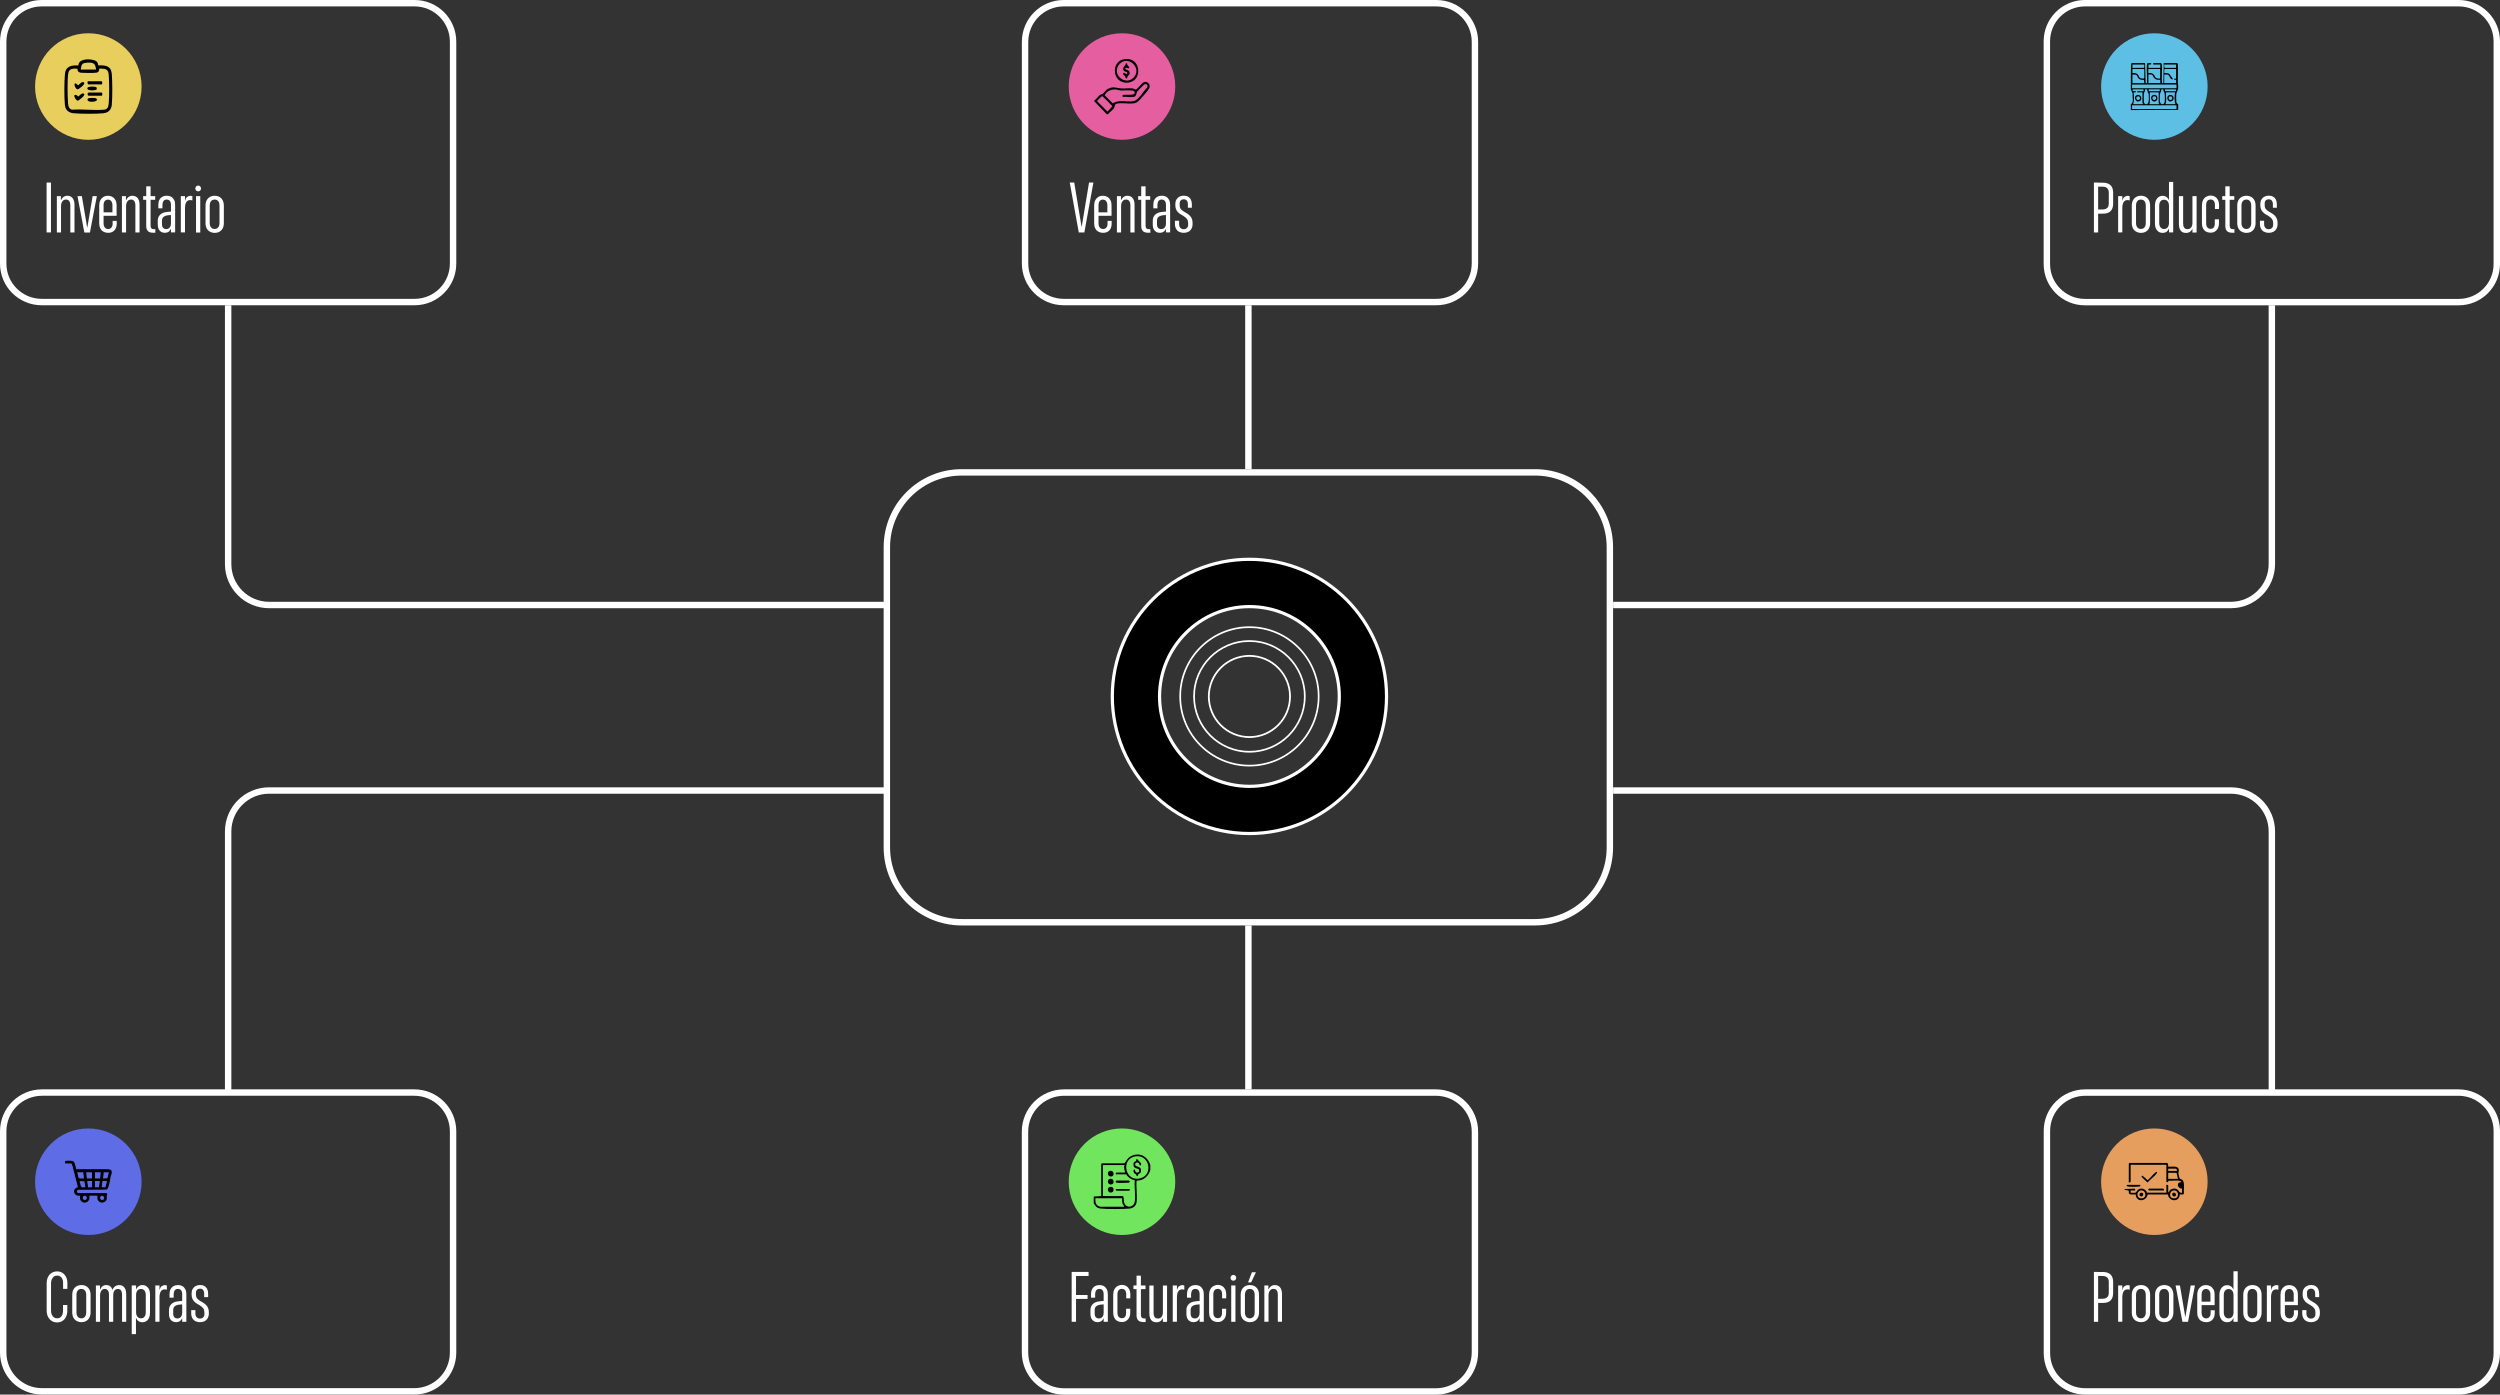 <?xml version="1.0" encoding="UTF-8"?>
<svg id="Capa_2" data-name="Capa 2" xmlns="http://www.w3.org/2000/svg" viewBox="0 0 390 217.56">
  <rect x="0" y="0" width="390" height="217.56" fill="#333333" stroke="none"/>
  <defs>
    <style>
      .cls-1 {
        fill: none;
        stroke: #fff;
        stroke-miterlimit: 10;
      }

      .cls-2 {
        fill: #5e6ce5;
      }

      .cls-3 {
        fill: #e8ce5d;
      }

      .cls-4 {
        fill: #72e55e;
      }

      .cls-5 {
        fill: #fff;
      }

      .cls-6 {
        fill: #5ebfe5;
      }

      .cls-7 {
        fill: #e55e9f;
      }

      .cls-8 {
        fill: #e59e5e;
      }
    </style>
  </defs>
  <g id="Capa_2-2" data-name="Capa 2">
    <g>
      <path class="cls-5" d="M239.47,74.19c6.16,0,11.17,5.01,11.17,11.17v46.84c0,6.16-5.01,11.17-11.17,11.17h-89.45c-6.16,0-11.17-5.01-11.17-11.17v-46.84c0-6.16,5.01-11.17,11.17-11.17h89.45M239.47,73.19h-89.45c-6.72,0-12.17,5.45-12.17,12.17v46.84c0,6.72,5.45,12.17,12.17,12.17h89.45c6.72,0,12.17-5.45,12.17-12.17v-46.84c0-6.72-5.45-12.17-12.17-12.17h0Z"/>
      <path class="cls-5" d="M224.06,1c3.05,0,5.53,2.48,5.53,5.53v34.56c0,3.05-2.48,5.53-5.53,5.53h-58.12c-3.05,0-5.53-2.48-5.53-5.53V6.53c0-3.05,2.48-5.53,5.53-5.53h58.12M224.06,0h-58.12c-3.61,0-6.53,2.93-6.53,6.53v34.56c0,3.61,2.93,6.53,6.53,6.53h58.12c3.61,0,6.53-2.93,6.53-6.53V6.53c0-3.61-2.93-6.53-6.53-6.53h0Z"/>
      <path class="cls-5" d="M64.68,1c3.03,0,5.5,2.47,5.5,5.5v34.62c0,3.03-2.47,5.5-5.5,5.5H6.5c-3.03,0-5.5-2.47-5.5-5.5V6.5C1,3.47,3.47,1,6.5,1h58.18M64.68,0H6.5C2.91,0,0,2.91,0,6.5v34.62c0,3.59,2.91,6.5,6.5,6.5h58.18c3.59,0,6.5-2.91,6.5-6.5V6.5c0-3.59-2.91-6.5-6.5-6.5h0Z"/>
      <path class="cls-5" d="M223.99,170.94c3.09,0,5.6,2.51,5.6,5.6v34.43c0,3.09-2.51,5.6-5.6,5.6h-57.99c-3.09,0-5.6-2.51-5.6-5.6v-34.43c0-3.09,2.51-5.6,5.6-5.6h57.99M223.99,169.94h-57.99c-3.64,0-6.6,2.95-6.6,6.6v34.43c0,3.64,2.95,6.6,6.6,6.6h57.99c3.64,0,6.6-2.95,6.6-6.6v-34.43c0-3.64-2.95-6.6-6.6-6.6h0Z"/>
      <path class="cls-5" d="M64.63,170.94c3.06,0,5.55,2.49,5.55,5.55v34.51c0,3.06-2.49,5.55-5.55,5.55H6.55c-3.06,0-5.55-2.49-5.55-5.55v-34.51c0-3.06,2.49-5.55,5.55-5.55h58.08M64.63,169.94H6.55c-3.62,0-6.55,2.93-6.55,6.55v34.51c0,3.62,2.93,6.55,6.55,6.55h58.08c3.62,0,6.55-2.93,6.55-6.55v-34.51c0-3.62-2.93-6.55-6.55-6.55h0Z"/>
      <path class="cls-5" d="M383.56,1c3,0,5.44,2.44,5.44,5.44v34.75c0,3-2.44,5.44-5.44,5.44h-58.31c-3,0-5.44-2.44-5.44-5.44V6.44c0-3,2.44-5.44,5.44-5.44h58.31M383.56,0h-58.31c-3.55,0-6.44,2.88-6.44,6.44v34.75c0,3.55,2.88,6.44,6.44,6.44h58.31c3.55,0,6.44-2.88,6.44-6.44V6.44c0-3.55-2.88-6.44-6.44-6.44h0Z"/>
      <path class="cls-5" d="M383.52,170.94c3.02,0,5.48,2.46,5.48,5.48v34.66c0,3.02-2.46,5.48-5.48,5.48h-58.22c-3.02,0-5.48-2.46-5.48-5.48v-34.66c0-3.02,2.46-5.48,5.48-5.48h58.22M383.52,169.94h-58.22c-3.58,0-6.48,2.9-6.48,6.48v34.66c0,3.58,2.9,6.48,6.48,6.48h58.22c3.58,0,6.48-2.9,6.48-6.48v-34.66c0-3.58-2.9-6.48-6.48-6.48h0Z"/>
      <line class="cls-1" x1="194.75" y1="73.19" x2="194.75" y2="47.62"/>
      <line class="cls-1" x1="194.75" y1="169.94" x2="194.75" y2="144.37"/>
      <path class="cls-1" d="M251.65,94.38h96.37c3.53,0,6.39-2.86,6.39-6.39v-40.37"/>
      <path class="cls-1" d="M138.35,94.38H41.98c-3.53,0-6.39-2.86-6.39-6.39v-40.37"/>
      <path class="cls-1" d="M251.65,123.32h96.37c3.53,0,6.39,2.86,6.39,6.39v40.37"/>
      <path class="cls-1" d="M138.35,123.32H41.98c-3.53,0-6.39,2.86-6.39,6.39v40.37"/>
      <g>
        <path class="cls-5" d="M7.27,28.48h.68v7.78h-.68v-7.78Z"/>
        <path class="cls-5" d="M8.85,30.6h.65v.62h.03c.07-.19.19-.35.36-.48.17-.13.37-.2.61-.2.36,0,.63.12.83.37.19.25.29.59.29,1.02v4.33h-.65v-4.23c0-.28-.06-.5-.17-.66-.11-.16-.29-.24-.52-.24-.16,0-.3.04-.41.13-.11.09-.2.21-.26.36s-.09.33-.09.53v4.11h-.65v-5.67Z"/>
        <path class="cls-5" d="M12.1,30.6h.67l.83,4.91h.02l.83-4.91h.66l-1.08,5.67h-.87l-1.07-5.67Z"/>
        <path class="cls-5" d="M16.13,36.14c-.21-.12-.37-.29-.48-.51-.12-.22-.17-.48-.17-.78v-2.82c0-.3.06-.56.17-.78.11-.22.27-.39.47-.52.2-.13.44-.19.71-.19s.5.06.71.18c.21.12.36.29.48.51s.17.48.17.77v1.66h-2.38v-.54h2.04l-.31.49v-1.6c0-.18-.03-.34-.09-.47-.06-.13-.14-.23-.24-.3-.1-.07-.22-.1-.36-.1s-.27.03-.37.1c-.11.07-.19.17-.24.3s-.08.29-.08.47v2.85c0,.18.03.34.09.47.06.13.14.23.25.3.11.07.24.1.38.1.14,0,.26-.03.36-.1s.18-.16.24-.28c.06-.12.09-.26.09-.43v-.46s.64,0,.64,0v.43c0,.22-.04.41-.09.59-.06.18-.15.33-.26.45-.11.12-.26.22-.42.29-.17.07-.35.1-.56.1-.28,0-.52-.06-.72-.18Z"/>
        <path class="cls-5" d="M19,30.6h.65v.62h.03c.07-.19.19-.35.36-.48.17-.13.37-.2.61-.2.36,0,.63.12.83.37.19.25.29.59.29,1.02v4.33h-.65v-4.23c0-.28-.06-.5-.17-.66-.11-.16-.29-.24-.52-.24-.16,0-.3.04-.41.13-.11.09-.2.21-.26.36s-.09.33-.09.53v4.11h-.65v-5.67Z"/>
        <path class="cls-5" d="M23.08,36.05c-.18-.17-.27-.44-.27-.81v-4.07h-.48v-.57h.48v-1.53h.68v1.53h.72v.57h-.72v4.01c0,.19.04.34.12.43.08.09.21.14.39.14.04,0,.08,0,.12,0,.04,0,.08,0,.11-.02v.57s-.09,0-.15.01c-.05,0-.11,0-.18,0-.37,0-.65-.09-.83-.26Z"/>
        <path class="cls-5" d="M25.14,36.17c-.17-.1-.3-.25-.39-.43-.09-.19-.14-.41-.14-.68v-.6c0-.28.06-.52.18-.72.12-.2.29-.36.51-.47.22-.12.51-.19.86-.22l.85-.07v.54l-.78.06c-.33.04-.57.13-.73.27-.16.14-.23.33-.23.57v.58c0,.24.06.42.18.55s.28.19.48.19c.15,0,.28-.04.39-.11.11-.07.2-.17.26-.31.06-.13.09-.29.09-.47v-2.9c0-.26-.06-.45-.17-.6-.11-.14-.28-.22-.49-.22s-.38.07-.49.21-.17.34-.18.6v.56h-.64v-.56c0-.3.05-.55.16-.76.11-.21.26-.37.46-.48.2-.11.43-.17.7-.17s.5.06.69.17c.19.11.34.28.45.49s.16.46.16.75v4.32h-.65v-.54h-.02c-.06.13-.13.24-.22.33-.09.09-.2.16-.32.2-.12.04-.25.07-.39.07-.23,0-.42-.05-.59-.15Z"/>
        <path class="cls-5" d="M28.21,30.6h.65v.69h.03c.05-.26.15-.45.3-.56s.32-.18.53-.18c.06,0,.12,0,.17.02.05.01.09.02.12.03v.67s-.08-.03-.15-.04c-.06-.01-.13-.02-.19-.02-.18,0-.33.05-.45.14s-.21.24-.27.43c-.06.19-.09.41-.09.67v3.81h-.65v-5.67Z"/>
        <path class="cls-5" d="M30.6,29.72c-.09-.09-.13-.19-.13-.31,0-.13.04-.24.13-.33.09-.09.19-.13.32-.13s.22.04.31.13.13.2.13.33c0,.12-.04.22-.13.31s-.19.13-.31.13-.23-.04-.32-.13ZM30.58,30.6h.66v5.67h-.66v-5.67Z"/>
        <path class="cls-5" d="M32.74,36.14c-.21-.12-.38-.29-.5-.52-.12-.23-.18-.5-.18-.82v-2.72c0-.33.06-.6.18-.83.12-.23.29-.4.51-.53.22-.12.47-.18.75-.18s.52.06.74.18c.21.12.38.3.5.53.12.23.18.51.18.83v2.72c0,.32-.06.59-.18.82-.12.23-.29.4-.51.53-.22.12-.46.18-.72.18-.29,0-.54-.07-.75-.19ZM33.89,35.61c.11-.08.2-.18.26-.32.06-.14.09-.29.09-.47v-2.77c0-.19-.03-.35-.09-.49-.06-.14-.15-.24-.26-.32-.11-.08-.25-.11-.41-.11s-.3.04-.41.11c-.11.08-.2.18-.26.32-.06.14-.09.3-.09.49v2.77c0,.18.03.34.09.47.06.14.15.24.26.32s.25.11.41.11.29-.04.4-.11Z"/>
      </g>
      <g>
        <path class="cls-5" d="M166.88,28.48h.7l1.14,6.87h.03l1.14-6.87h.68l-1.41,7.78h-.87l-1.41-7.78Z"/>
        <path class="cls-5" d="M171.34,36.14c-.21-.12-.37-.29-.48-.51-.12-.22-.17-.48-.17-.78v-2.82c0-.3.06-.56.17-.78.11-.22.27-.39.47-.52.2-.13.44-.19.71-.19s.5.06.71.18c.21.12.36.29.48.51s.17.48.17.77v1.66h-2.38v-.54h2.04l-.31.49v-1.6c0-.18-.03-.34-.09-.47-.06-.13-.14-.23-.24-.3-.1-.07-.22-.1-.36-.1s-.27.03-.37.1c-.11.07-.19.17-.24.3s-.08.29-.08.47v2.85c0,.18.03.34.09.47.06.13.14.23.25.3.11.07.24.1.38.1.14,0,.26-.03.36-.1s.18-.16.24-.28c.06-.12.09-.26.09-.43v-.46s.64,0,.64,0v.43c0,.22-.04.41-.09.59-.06.18-.15.33-.26.45-.11.12-.26.22-.42.29-.17.07-.35.1-.56.1-.28,0-.52-.06-.72-.18Z"/>
        <path class="cls-5" d="M174.22,30.6h.65v.62h.03c.07-.19.19-.35.36-.48.17-.13.37-.2.61-.2.36,0,.63.12.83.37.19.25.29.59.29,1.02v4.33h-.65v-4.23c0-.28-.06-.5-.17-.66-.11-.16-.29-.24-.52-.24-.16,0-.3.04-.41.13-.11.09-.2.21-.26.36s-.09.33-.09.53v4.11h-.65v-5.67Z"/>
        <path class="cls-5" d="M178.3,36.05c-.18-.17-.27-.44-.27-.81v-4.07h-.48v-.57h.48v-1.53h.68v1.53h.72v.57h-.72v4.01c0,.19.04.34.12.43.08.09.21.14.39.14.04,0,.08,0,.12,0,.04,0,.08,0,.11-.02v.57s-.09,0-.15.01c-.05,0-.11,0-.18,0-.37,0-.65-.09-.83-.26Z"/>
        <path class="cls-5" d="M180.36,36.17c-.17-.1-.3-.25-.39-.43-.09-.19-.14-.41-.14-.68v-.6c0-.28.06-.52.18-.72.12-.2.29-.36.51-.47.22-.12.51-.19.86-.22l.85-.07v.54l-.78.06c-.33.04-.57.13-.73.27-.16.14-.23.33-.23.57v.58c0,.24.06.42.18.55s.28.19.48.19c.15,0,.28-.04.39-.11.11-.07.2-.17.26-.31.06-.13.09-.29.09-.47v-2.9c0-.26-.06-.45-.17-.6-.11-.14-.28-.22-.49-.22s-.38.07-.49.21-.17.34-.18.6v.56h-.64v-.56c0-.3.05-.55.16-.76.11-.21.26-.37.46-.48.2-.11.43-.17.7-.17s.5.06.69.17c.19.11.34.28.45.49s.16.46.16.75v4.32h-.65v-.54h-.02c-.06.13-.13.24-.22.33-.09.09-.2.16-.32.2-.12.04-.25.07-.39.07-.23,0-.42-.05-.59-.15Z"/>
        <path class="cls-5" d="M183.93,36.16c-.2-.11-.36-.27-.47-.48-.11-.21-.17-.45-.17-.74v-.5h.65v.51c0,.26.07.46.2.6.13.14.31.21.53.21.14,0,.26-.03.36-.09.1-.06.18-.14.24-.24s.08-.22.08-.36v-.23c0-.26-.05-.48-.16-.64-.11-.17-.29-.33-.56-.5l-.34-.2c-.22-.12-.39-.25-.53-.4-.14-.15-.24-.31-.31-.49s-.1-.38-.1-.61v-.18c0-.25.05-.48.16-.67.11-.19.26-.35.46-.46.2-.11.43-.17.69-.17s.49.05.68.16.34.27.44.47.15.44.15.73v.53h-.62v-.56c0-.24-.06-.42-.17-.56s-.28-.2-.48-.2c-.13,0-.24.03-.34.08s-.17.13-.22.23c-.05.1-.07.22-.07.36v.2c0,.18.02.32.06.44.04.12.11.23.22.32s.23.2.4.3l.36.21c.33.19.57.41.73.65.16.24.24.54.24.9v.2c0,.27-.06.5-.17.7-.11.2-.27.36-.47.47-.21.11-.44.17-.71.17-.29,0-.54-.06-.74-.17Z"/>
      </g>
      <g>
        <path class="cls-5" d="M326.65,28.48h.66v7.78h-.66v-7.78ZM326.98,32.68h.98c.33,0,.58-.08.75-.23.17-.15.26-.39.26-.71v-1.69c0-.31-.09-.55-.26-.7-.17-.16-.42-.23-.75-.23h-.98v-.62h1.06c.36,0,.65.06.89.18s.42.29.54.53c.12.23.18.52.18.87v1.67c0,.35-.06.64-.18.88s-.3.41-.54.53c-.24.12-.54.17-.89.17h-1.06v-.63Z"/>
        <path class="cls-5" d="M330.43,30.6h.65v.69h.03c.05-.26.15-.45.3-.56s.32-.18.53-.18c.06,0,.12,0,.17.02.05.01.09.02.12.03v.67s-.08-.03-.15-.04c-.06-.01-.13-.02-.19-.02-.18,0-.33.05-.45.14s-.21.24-.27.43c-.06.19-.09.41-.09.67v3.81h-.65v-5.67Z"/>
        <path class="cls-5" d="M333.24,36.14c-.21-.12-.38-.29-.5-.52-.12-.23-.18-.5-.18-.82v-2.72c0-.33.06-.6.18-.83.12-.23.29-.4.51-.53.22-.12.47-.18.75-.18s.52.06.74.18c.21.12.38.3.5.53.12.23.18.51.18.83v2.72c0,.32-.06.59-.18.82-.12.23-.29.4-.51.53-.22.12-.46.18-.72.18-.29,0-.54-.07-.75-.19ZM334.39,35.61c.11-.08.2-.18.26-.32.06-.14.09-.29.09-.47v-2.77c0-.19-.03-.35-.09-.49-.06-.14-.15-.24-.26-.32-.11-.08-.25-.11-.41-.11s-.3.04-.41.11c-.11.08-.2.18-.26.32-.06.14-.09.3-.09.49v2.77c0,.18.03.34.09.47.06.14.15.24.26.32s.25.11.41.11.29-.04.4-.11Z"/>
        <path class="cls-5" d="M336.74,36.15c-.18-.12-.32-.29-.42-.51-.1-.22-.15-.48-.15-.77v-2.84c0-.29.05-.55.15-.77s.24-.39.42-.52c.18-.12.39-.19.64-.19.16,0,.3.03.43.09.13.06.24.14.32.23s.16.21.21.33h.02v-2.82h.66v7.88h-.66v-.58h-.03c-.05.13-.11.24-.2.34s-.19.17-.32.23c-.13.05-.27.08-.43.08-.25,0-.47-.06-.64-.18ZM337.99,35.62c.12-.08.21-.18.27-.32.07-.14.1-.31.1-.5v-2.72c0-.2-.03-.36-.1-.5-.06-.14-.16-.24-.27-.32-.12-.07-.25-.11-.39-.11-.16,0-.29.04-.41.11-.11.08-.2.18-.26.32-.06.14-.09.3-.09.5v2.71c0,.2.03.37.09.5.06.14.15.25.26.32.11.08.25.12.4.12.14,0,.27-.04.39-.11Z"/>
        <path class="cls-5" d="M340.4,36.17c-.17-.11-.29-.27-.37-.47-.08-.21-.12-.45-.12-.73v-4.37h.66v4.27c0,.27.05.48.16.64.11.16.28.24.53.24.12,0,.22-.02.32-.07s.17-.12.24-.2.11-.19.15-.32.05-.26.05-.41v-4.15h.65v5.67h-.65v-.58h-.02c-.05.13-.13.24-.22.34-.09.1-.2.18-.33.23-.12.05-.27.08-.44.08-.24,0-.45-.06-.62-.16Z"/>
        <path class="cls-5" d="M344.15,36.14c-.21-.12-.37-.3-.48-.53-.12-.23-.17-.49-.17-.8v-2.77c0-.31.06-.58.17-.81.11-.23.27-.4.48-.53.21-.12.45-.19.71-.19s.48.06.68.18c.2.12.35.29.46.5.11.22.17.48.18.8l-.02.61h-.63v-.66c0-.27-.07-.47-.19-.61-.12-.14-.28-.21-.48-.21-.14,0-.27.04-.38.1-.11.07-.19.17-.24.3-.06.13-.08.28-.08.47v2.85c0,.18.03.33.08.46.05.13.13.23.24.3.1.07.23.1.38.1.21,0,.37-.07.48-.21.12-.14.17-.35.17-.62v-.65h.65v.61c0,.3-.06.56-.17.78s-.27.39-.46.51c-.19.12-.42.18-.68.18s-.51-.06-.71-.18Z"/>
        <path class="cls-5" d="M347.42,36.05c-.18-.17-.27-.44-.27-.81v-4.07h-.48v-.57h.48v-1.53h.68v1.53h.72v.57h-.72v4.01c0,.19.04.34.12.43.08.09.21.14.39.14.04,0,.08,0,.12,0,.04,0,.08,0,.11-.02v.57s-.09,0-.15.01c-.05,0-.11,0-.18,0-.37,0-.65-.09-.83-.26Z"/>
        <path class="cls-5" d="M349.69,36.14c-.21-.12-.38-.29-.5-.52-.12-.23-.18-.5-.18-.82v-2.72c0-.33.06-.6.18-.83.12-.23.29-.4.51-.53.22-.12.47-.18.75-.18s.52.06.74.18c.21.12.38.3.5.53.12.23.18.51.18.83v2.72c0,.32-.06.59-.18.82-.12.23-.29.4-.51.53-.22.12-.46.18-.72.18-.29,0-.54-.07-.75-.19ZM350.84,35.61c.11-.08.2-.18.26-.32.06-.14.09-.29.09-.47v-2.77c0-.19-.03-.35-.09-.49-.06-.14-.15-.24-.26-.32-.11-.08-.25-.11-.41-.11s-.3.04-.41.11c-.11.08-.2.18-.26.32-.06.14-.09.3-.09.49v2.77c0,.18.03.34.09.47.06.14.15.24.26.32s.25.11.41.11.29-.04.4-.11Z"/>
        <path class="cls-5" d="M353.19,36.16c-.2-.11-.36-.27-.47-.48-.11-.21-.17-.45-.17-.74v-.5h.65v.51c0,.26.07.46.2.6.13.14.31.21.53.21.14,0,.26-.03.36-.09.1-.06.18-.14.24-.24s.08-.22.08-.36v-.23c0-.26-.05-.48-.16-.64-.11-.17-.29-.33-.56-.5l-.34-.2c-.22-.12-.39-.25-.53-.4-.14-.15-.24-.31-.31-.49s-.1-.38-.1-.61v-.18c0-.25.05-.48.16-.67.11-.19.26-.35.46-.46.2-.11.43-.17.69-.17s.49.05.68.16.34.27.44.47.15.44.15.73v.53h-.62v-.56c0-.24-.06-.42-.17-.56s-.28-.2-.48-.2c-.13,0-.24.03-.34.08s-.17.13-.22.23c-.05.1-.07.22-.07.36v.2c0,.18.02.32.06.44.04.12.11.23.22.32s.23.2.4.3l.36.21c.33.19.57.41.73.65.16.24.24.54.24.9v.2c0,.27-.06.5-.17.7-.11.2-.27.36-.47.47-.21.11-.44.17-.71.17-.29,0-.54-.06-.74-.17Z"/>
      </g>
      <g>
        <path class="cls-5" d="M8.05,206.05c-.25-.16-.43-.38-.57-.65-.13-.27-.2-.6-.2-.98v-4.22c0-.37.07-.69.2-.97.13-.28.32-.5.57-.65.25-.16.53-.24.87-.24.31,0,.58.08.82.23.24.15.42.36.56.63s.21.59.21.95v.91s-.67,0-.67,0v-.93c0-.23-.04-.43-.11-.6-.07-.17-.18-.31-.32-.4s-.3-.14-.49-.14c-.2,0-.37.05-.51.16-.14.1-.25.25-.33.42-.08.18-.12.39-.12.63v4.25c0,.24.04.46.12.64s.19.32.33.42c.14.1.31.15.51.15s.35-.05.48-.14c.13-.09.24-.22.31-.39.07-.17.11-.37.12-.61v-.94h.67v.92c0,.36-.08.67-.21.94-.13.27-.31.48-.55.63s-.51.23-.83.23c-.33,0-.62-.08-.87-.24Z"/>
        <path class="cls-5" d="M11.95,206.07c-.21-.12-.38-.29-.5-.52-.12-.23-.18-.5-.18-.82v-2.72c0-.33.06-.6.18-.83.12-.23.29-.4.51-.53.22-.12.47-.18.75-.18s.52.06.74.18c.21.12.38.3.5.53.12.23.18.51.18.83v2.72c0,.32-.06.59-.18.82-.12.23-.29.4-.51.53-.22.12-.46.18-.72.18-.29,0-.54-.07-.75-.19ZM13.1,205.55c.11-.08.2-.18.26-.32.06-.14.09-.29.09-.47v-2.77c0-.19-.03-.35-.09-.49-.06-.14-.15-.24-.26-.32-.11-.08-.25-.11-.41-.11s-.3.04-.41.11c-.11.08-.2.18-.26.32-.06.14-.09.3-.09.49v2.77c0,.18.03.34.09.47.06.14.15.24.26.32s.25.11.41.11.29-.04.4-.11Z"/>
        <path class="cls-5" d="M14.95,200.53h.65v.62h.03c.08-.2.19-.37.35-.49.16-.13.36-.19.6-.19.17,0,.31.03.43.08.12.06.23.14.32.25.09.11.15.24.21.39h.02c.06-.13.13-.26.23-.37.1-.11.21-.2.35-.26s.29-.09.48-.09c.22,0,.4.06.57.17.16.11.28.27.37.47.08.2.13.45.13.74v4.35h-.65v-4.23c0-.18-.02-.34-.07-.48-.05-.14-.12-.24-.22-.31-.1-.07-.22-.1-.36-.1-.16,0-.29.04-.4.12-.11.08-.19.2-.25.35-.05.15-.08.32-.08.51v4.14h-.66v-4.23c0-.18-.02-.34-.07-.48-.05-.13-.12-.24-.22-.31-.1-.07-.22-.11-.36-.11-.16,0-.29.04-.4.13-.1.09-.19.2-.25.36-.06.15-.09.32-.09.52v4.12h-.65v-5.67Z"/>
        <path class="cls-5" d="M20.57,200.53h.66v.6h.03c.04-.12.11-.23.2-.33s.2-.18.32-.24.27-.09.43-.09c.25,0,.46.06.64.19s.32.29.41.51c.1.22.14.47.14.77v2.86c0,.3-.05.56-.14.77-.09.22-.23.39-.41.51s-.39.19-.64.19c-.17,0-.31-.03-.44-.08-.12-.06-.23-.13-.32-.23-.09-.1-.16-.21-.21-.34h-.03v2.5h-.66v-7.58ZM22.39,205.55c.11-.08.2-.18.26-.32.06-.14.09-.31.09-.5v-2.73c0-.19-.03-.35-.09-.49-.06-.14-.15-.25-.26-.32-.11-.08-.24-.11-.39-.11-.17,0-.3.04-.42.11s-.2.18-.26.32c-.06.14-.09.3-.09.49v2.73c0,.19.03.36.1.5.07.14.15.25.27.32.11.08.25.11.41.11.14,0,.27-.04.39-.11Z"/>
        <path class="cls-5" d="M24.23,200.53h.65v.69h.03c.05-.26.15-.45.3-.56s.32-.18.53-.18c.06,0,.12,0,.17.02.05.01.09.02.12.03v.67s-.08-.03-.15-.04c-.06-.01-.13-.02-.19-.02-.18,0-.33.05-.45.14s-.21.24-.27.43c-.06.19-.09.41-.09.67v3.81h-.65v-5.67Z"/>
        <path class="cls-5" d="M26.89,206.11c-.17-.1-.3-.25-.39-.43-.09-.19-.14-.41-.14-.68v-.6c0-.28.06-.52.18-.72.12-.2.29-.36.51-.47.22-.12.51-.19.86-.22l.85-.07v.54l-.78.06c-.33.04-.57.13-.73.27-.16.14-.23.33-.23.57v.58c0,.24.06.42.18.55s.28.19.48.19c.15,0,.28-.04.39-.11.11-.07.2-.17.26-.31.06-.13.09-.29.09-.47v-2.9c0-.26-.06-.45-.17-.6-.11-.14-.28-.22-.49-.22s-.38.07-.49.21-.17.34-.18.6v.56h-.64v-.56c0-.3.05-.55.16-.76.11-.21.26-.37.46-.48.2-.11.43-.17.7-.17s.5.06.69.17c.19.11.34.28.45.49s.16.46.16.75v4.32h-.65v-.54h-.02c-.06.13-.13.24-.22.33-.09.09-.2.16-.32.2-.12.04-.25.07-.39.07-.23,0-.42-.05-.59-.15Z"/>
        <path class="cls-5" d="M30.47,206.1c-.2-.11-.36-.27-.47-.48-.11-.21-.17-.45-.17-.74v-.5h.65v.51c0,.26.07.46.2.6.13.14.31.21.53.21.14,0,.26-.03.36-.09.1-.06.18-.14.24-.24s.08-.22.08-.36v-.23c0-.26-.05-.48-.16-.64-.11-.17-.29-.33-.56-.5l-.34-.2c-.22-.12-.39-.25-.53-.4-.14-.15-.24-.31-.31-.49s-.1-.38-.1-.61v-.18c0-.25.05-.48.16-.67.11-.19.26-.35.46-.46.2-.11.43-.17.69-.17s.49.05.68.16.34.27.44.47.15.44.15.73v.53h-.62v-.56c0-.24-.06-.42-.17-.56s-.28-.2-.48-.2c-.13,0-.24.03-.34.08s-.17.13-.22.23c-.05.1-.07.22-.07.36v.2c0,.18.02.32.06.44.04.12.11.23.22.32s.23.2.4.3l.36.21c.33.19.57.41.73.65.16.24.24.54.24.9v.2c0,.27-.06.5-.17.7-.11.2-.27.36-.47.47-.21.11-.44.17-.71.17-.29,0-.54-.06-.74-.17Z"/>
      </g>
      <g>
        <path class="cls-5" d="M167.18,198.42h2.64v.63h-1.96v2.97h1.8v.61h-1.8v3.57h-.68v-7.78Z"/>
        <path class="cls-5" d="M170.64,206.11c-.17-.1-.3-.25-.39-.43-.09-.19-.14-.41-.14-.68v-.6c0-.28.06-.52.18-.72.12-.2.29-.36.51-.47.22-.12.51-.19.86-.22l.85-.07v.54l-.78.06c-.33.04-.57.13-.73.27-.16.14-.23.33-.23.57v.58c0,.24.06.42.18.55s.28.19.48.19c.15,0,.28-.04.39-.11.11-.07.2-.17.26-.31.06-.13.09-.29.09-.47v-2.9c0-.26-.06-.45-.17-.6-.11-.14-.28-.22-.49-.22s-.38.07-.49.21-.17.34-.18.6v.56h-.64v-.56c0-.3.05-.55.16-.76.11-.21.26-.37.46-.48.2-.11.43-.17.7-.17s.5.06.69.17c.19.11.34.28.45.49s.16.46.16.75v4.32h-.65v-.54h-.02c-.06.13-.13.24-.22.33-.09.09-.2.16-.32.2-.12.04-.25.07-.39.07-.23,0-.42-.05-.59-.15Z"/>
        <path class="cls-5" d="M174.31,206.08c-.21-.12-.37-.3-.48-.53-.12-.23-.17-.49-.17-.8v-2.77c0-.31.06-.58.17-.81.11-.23.27-.4.48-.53.21-.12.45-.19.71-.19s.48.06.68.18c.2.12.35.29.46.5.11.22.17.48.18.8l-.02.61h-.63v-.66c0-.27-.07-.47-.19-.61-.12-.14-.28-.21-.48-.21-.14,0-.27.04-.38.1-.11.07-.19.17-.24.3-.06.13-.08.28-.08.47v2.85c0,.18.03.33.08.46.05.13.13.23.24.3.1.07.23.1.38.1.21,0,.37-.07.48-.21.12-.14.17-.35.17-.62v-.65h.65v.61c0,.3-.06.56-.17.78s-.27.39-.46.51c-.19.12-.42.18-.68.18s-.51-.06-.71-.18Z"/>
        <path class="cls-5" d="M177.57,205.98c-.18-.17-.27-.44-.27-.81v-4.07h-.48v-.57h.48v-1.53h.68v1.53h.72v.57h-.72v4.01c0,.19.04.34.12.43.08.09.21.14.39.14.04,0,.08,0,.12,0,.04,0,.08,0,.11-.02v.57s-.09,0-.15.01c-.05,0-.11,0-.18,0-.37,0-.65-.09-.83-.26Z"/>
        <path class="cls-5" d="M179.79,206.11c-.17-.11-.29-.27-.37-.47-.08-.21-.12-.45-.12-.73v-4.37h.66v4.27c0,.27.05.48.16.64.11.16.28.24.53.24.12,0,.22-.02.32-.07s.17-.12.24-.2.11-.19.15-.32.05-.26.05-.41v-4.15h.65v5.67h-.65v-.58h-.02c-.05.13-.13.24-.22.34-.09.1-.2.18-.33.23-.12.05-.27.08-.44.08-.24,0-.45-.06-.62-.16Z"/>
        <path class="cls-5" d="M182.95,200.53h.65v.69h.03c.05-.26.15-.45.3-.56s.32-.18.53-.18c.06,0,.12,0,.17.02.05.01.09.02.12.03v.67s-.08-.03-.15-.04c-.06-.01-.13-.02-.19-.02-.18,0-.33.05-.45.14s-.21.24-.27.43c-.06.19-.09.41-.09.67v3.81h-.65v-5.67Z"/>
        <path class="cls-5" d="M185.61,206.11c-.17-.1-.3-.25-.39-.43-.09-.19-.14-.41-.14-.68v-.6c0-.28.06-.52.18-.72.12-.2.29-.36.51-.47.22-.12.51-.19.86-.22l.85-.07v.54l-.78.06c-.33.04-.57.13-.73.27-.16.14-.23.33-.23.57v.58c0,.24.06.42.18.55s.28.19.48.19c.15,0,.28-.04.39-.11.11-.07.2-.17.26-.31.06-.13.09-.29.09-.47v-2.9c0-.26-.06-.45-.17-.6-.11-.14-.28-.22-.49-.22s-.38.07-.49.21-.17.34-.18.6v.56h-.64v-.56c0-.3.05-.55.16-.76.11-.21.26-.37.46-.48.2-.11.43-.17.7-.17s.5.06.69.17c.19.11.34.28.45.49s.16.46.16.75v4.32h-.65v-.54h-.02c-.06.13-.13.24-.22.33-.09.09-.2.16-.32.2-.12.04-.25.07-.39.07-.23,0-.42-.05-.59-.15Z"/>
        <path class="cls-5" d="M189.27,206.08c-.21-.12-.37-.3-.48-.53-.12-.23-.17-.49-.17-.8v-2.77c0-.31.06-.58.17-.81.11-.23.27-.4.48-.53.21-.12.45-.19.71-.19s.48.06.68.18c.2.12.35.29.46.5.11.22.17.48.18.8l-.02.61h-.63v-.66c0-.27-.07-.47-.19-.61-.12-.14-.28-.21-.48-.21-.14,0-.27.04-.38.1-.11.07-.19.17-.24.3-.06.13-.08.28-.08.47v2.85c0,.18.03.33.08.46.05.13.13.23.24.3.1.07.23.1.38.1.21,0,.37-.07.48-.21.12-.14.17-.35.17-.62v-.65h.65v.61c0,.3-.06.56-.17.78s-.27.39-.46.51c-.19.12-.42.18-.68.18s-.51-.06-.71-.18Z"/>
        <path class="cls-5" d="M192.09,199.66c-.09-.09-.13-.19-.13-.31,0-.13.04-.24.13-.33.09-.09.19-.13.32-.13s.22.04.31.13.13.2.13.33c0,.12-.04.22-.13.31s-.19.13-.31.13-.23-.04-.32-.13ZM192.07,200.53h.66v5.67h-.66v-5.67Z"/>
        <path class="cls-5" d="M194.23,206.07c-.21-.12-.38-.29-.5-.52-.12-.23-.18-.5-.18-.82v-2.72c0-.33.06-.6.18-.83.12-.23.29-.4.51-.53.22-.12.47-.18.75-.18s.52.06.74.18c.21.12.38.3.5.53.12.23.18.51.18.83v2.72c0,.32-.06.59-.18.82-.12.23-.29.4-.51.53-.22.12-.46.18-.72.18-.29,0-.54-.07-.75-.19ZM195.38,205.55c.11-.08.2-.18.26-.32.06-.14.09-.29.09-.47v-2.77c0-.19-.03-.35-.09-.49-.06-.14-.15-.24-.26-.32-.11-.08-.25-.11-.41-.11s-.3.04-.41.11c-.11.08-.2.18-.26.32-.06.14-.09.3-.09.49v2.77c0,.18.03.34.09.47.06.14.15.24.26.32s.25.11.41.11.29-.04.4-.11ZM194.7,200.05l.6-1.58h.63l-.75,1.58h-.49Z"/>
        <path class="cls-5" d="M197.22,200.53h.65v.62h.03c.07-.19.19-.35.36-.48.17-.13.37-.2.61-.2.36,0,.63.12.83.37.19.25.29.59.29,1.02v4.33h-.65v-4.23c0-.28-.06-.5-.17-.66-.11-.16-.29-.24-.52-.24-.16,0-.3.04-.41.13-.11.09-.2.21-.26.36s-.09.33-.09.53v4.11h-.65v-5.67Z"/>
      </g>
      <g>
        <path class="cls-5" d="M326.65,198.42h.66v7.78h-.66v-7.78ZM326.98,202.61h.98c.33,0,.58-.08.75-.23.17-.15.26-.39.26-.71v-1.69c0-.31-.09-.55-.26-.7-.17-.16-.42-.23-.75-.23h-.98v-.62h1.06c.36,0,.65.06.89.18s.42.29.54.53c.12.23.18.52.18.87v1.67c0,.35-.06.64-.18.88s-.3.41-.54.53c-.24.12-.54.17-.89.17h-1.06v-.63Z"/>
        <path class="cls-5" d="M330.43,200.53h.65v.69h.03c.05-.26.15-.45.3-.56s.32-.18.53-.18c.06,0,.12,0,.17.02.05.01.09.02.12.03v.67s-.08-.03-.15-.04c-.06-.01-.13-.02-.19-.02-.18,0-.33.05-.45.14s-.21.24-.27.43c-.06.19-.09.41-.09.67v3.81h-.65v-5.67Z"/>
        <path class="cls-5" d="M333.24,206.07c-.21-.12-.38-.29-.5-.52-.12-.23-.18-.5-.18-.82v-2.72c0-.33.06-.6.18-.83.12-.23.29-.4.51-.53.22-.12.47-.18.75-.18s.52.06.74.18c.21.12.38.3.5.53.12.23.18.51.18.83v2.72c0,.32-.06.59-.18.82-.12.23-.29.4-.51.53-.22.12-.46.18-.72.18-.29,0-.54-.07-.75-.19ZM334.39,205.55c.11-.08.2-.18.26-.32.06-.14.09-.29.09-.47v-2.77c0-.19-.03-.35-.09-.49-.06-.14-.15-.24-.26-.32-.11-.08-.25-.11-.41-.11s-.3.04-.41.11c-.11.08-.2.18-.26.32-.06.14-.09.3-.09.49v2.77c0,.18.03.34.09.47.06.14.15.24.26.32s.25.11.41.11.29-.04.4-.11Z"/>
        <path class="cls-5" d="M336.87,206.07c-.21-.12-.38-.29-.5-.52-.12-.23-.18-.5-.18-.82v-2.72c0-.33.06-.6.18-.83.12-.23.29-.4.51-.53.22-.12.47-.18.75-.18s.52.06.74.18c.21.12.38.3.5.53.12.23.18.51.18.83v2.72c0,.32-.06.59-.18.82-.12.23-.29.4-.51.53-.22.12-.46.18-.72.18-.29,0-.54-.07-.75-.19ZM338.01,205.55c.11-.08.2-.18.26-.32.06-.14.09-.29.09-.47v-2.77c0-.19-.03-.35-.09-.49-.06-.14-.15-.24-.26-.32-.11-.08-.25-.11-.41-.11s-.3.04-.41.11c-.11.08-.2.18-.26.32-.06.14-.09.3-.09.49v2.77c0,.18.03.34.09.47.06.14.15.24.26.32s.25.11.41.11.29-.04.4-.11Z"/>
        <path class="cls-5" d="M339.4,200.53h.67l.83,4.91h.02l.83-4.91h.66l-1.08,5.67h-.87l-1.07-5.67Z"/>
        <path class="cls-5" d="M343.42,206.08c-.21-.12-.37-.29-.48-.51-.12-.22-.17-.48-.17-.78v-2.82c0-.3.06-.56.17-.78.11-.22.27-.39.47-.52.2-.13.44-.19.71-.19s.5.06.71.18c.21.12.36.29.48.51s.17.48.17.77v1.66h-2.38v-.54h2.04l-.31.49v-1.6c0-.18-.03-.34-.09-.47-.06-.13-.14-.23-.24-.3-.1-.07-.22-.1-.36-.1s-.27.03-.37.1c-.11.07-.19.17-.24.3s-.08.29-.08.47v2.85c0,.18.03.34.09.47.06.13.14.23.25.3.11.07.24.1.38.1.14,0,.26-.03.36-.1s.18-.16.24-.28c.06-.12.09-.26.09-.43v-.46s.64,0,.64,0v.43c0,.22-.04.41-.09.59-.06.18-.15.33-.26.45-.11.12-.26.22-.42.29-.17.07-.35.1-.56.1-.28,0-.52-.06-.72-.18Z"/>
        <path class="cls-5" d="M346.8,206.09c-.18-.12-.32-.29-.42-.51-.1-.22-.15-.48-.15-.77v-2.84c0-.29.05-.55.15-.77s.24-.39.42-.52c.18-.12.39-.19.64-.19.16,0,.3.03.43.09.13.06.24.14.32.23s.16.21.21.33h.02v-2.82h.66v7.88h-.66v-.58h-.03c-.05.13-.11.24-.2.34s-.19.17-.32.23c-.13.05-.27.08-.43.08-.25,0-.47-.06-.64-.18ZM348.06,205.56c.12-.08.21-.18.27-.32.07-.14.1-.31.1-.5v-2.72c0-.2-.03-.36-.1-.5-.06-.14-.16-.24-.27-.32-.12-.07-.25-.11-.39-.11-.16,0-.29.04-.41.11-.11.08-.2.18-.26.32-.06.14-.09.3-.09.5v2.71c0,.2.03.37.09.5.06.14.15.25.26.32.11.08.25.12.4.12.14,0,.27-.04.39-.11Z"/>
        <path class="cls-5" d="M350.63,206.07c-.21-.12-.38-.29-.5-.52-.12-.23-.18-.5-.18-.82v-2.72c0-.33.06-.6.18-.83.12-.23.29-.4.51-.53.22-.12.47-.18.75-.18s.52.06.74.18c.21.12.38.3.5.53.12.23.18.51.18.83v2.72c0,.32-.06.59-.18.82-.12.23-.29.4-.51.53-.22.12-.46.18-.72.18-.29,0-.54-.07-.75-.19ZM351.78,205.55c.11-.08.2-.18.26-.32.06-.14.09-.29.09-.47v-2.77c0-.19-.03-.35-.09-.49-.06-.14-.15-.24-.26-.32-.11-.08-.25-.11-.41-.11s-.3.04-.41.11c-.11.08-.2.18-.26.32-.06.14-.09.3-.09.49v2.77c0,.18.03.34.09.47.06.14.15.24.26.32s.25.11.41.11.29-.04.4-.11Z"/>
        <path class="cls-5" d="M353.63,200.53h.65v.69h.03c.05-.26.15-.45.3-.56s.32-.18.53-.18c.06,0,.12,0,.17.02.05.01.09.02.12.03v.67s-.08-.03-.15-.04c-.06-.01-.13-.02-.19-.02-.18,0-.33.05-.45.14s-.21.24-.27.43c-.06.19-.09.41-.09.67v3.81h-.65v-5.67Z"/>
        <path class="cls-5" d="M356.41,206.08c-.21-.12-.37-.29-.48-.51-.12-.22-.17-.48-.17-.78v-2.82c0-.3.06-.56.17-.78.11-.22.27-.39.47-.52.2-.13.44-.19.71-.19s.5.06.71.18c.21.12.36.29.48.51s.17.48.17.77v1.66h-2.38v-.54h2.04l-.31.49v-1.6c0-.18-.03-.34-.09-.47-.06-.13-.14-.23-.24-.3-.1-.07-.22-.1-.36-.1s-.27.03-.37.1c-.11.07-.19.17-.24.3s-.08.29-.08.47v2.85c0,.18.03.34.09.47.06.13.14.23.25.3.11.07.24.1.38.1.14,0,.26-.03.36-.1s.18-.16.24-.28c.06-.12.09-.26.09-.43v-.46s.64,0,.64,0v.43c0,.22-.04.41-.09.59-.06.18-.15.33-.26.45-.11.12-.26.22-.42.29-.17.07-.35.1-.56.1-.28,0-.52-.06-.72-.18Z"/>
        <path class="cls-5" d="M359.79,206.1c-.2-.11-.36-.27-.47-.48-.11-.21-.17-.45-.17-.74v-.5h.65v.51c0,.26.07.46.2.6.13.14.31.21.53.21.14,0,.26-.03.36-.09.1-.06.18-.14.24-.24s.08-.22.08-.36v-.23c0-.26-.05-.48-.16-.64-.11-.17-.29-.33-.56-.5l-.34-.2c-.22-.12-.39-.25-.53-.4-.14-.15-.24-.31-.31-.49s-.1-.38-.1-.61v-.18c0-.25.05-.48.16-.67.11-.19.26-.35.46-.46.2-.11.43-.17.69-.17s.49.05.68.16.34.27.44.47.15.44.15.73v.53h-.62v-.56c0-.24-.06-.42-.17-.56s-.28-.2-.48-.2c-.13,0-.24.03-.34.08s-.17.13-.22.23c-.05.1-.07.22-.07.36v.2c0,.18.02.32.06.44.04.12.11.23.22.32s.23.2.4.3l.36.21c.33.19.57.41.73.65.16.24.24.54.24.9v.2c0,.27-.06.5-.17.7-.11.2-.27.36-.47.47-.21.11-.44.17-.71.17-.29,0-.54-.06-.74-.17Z"/>
      </g>
      <g>
        <circle class="cls-3" cx="13.78" cy="13.5" r="8.31"/>
        <g id="_664Byu" data-name="664Byu">
          <g>
            <path d="M15.34,10.21c1.07-.07,2,.06,2.1,1.3s.11,3.63,0,4.86c-.07.75-.55,1.22-1.3,1.3-1.14.11-3.49.1-4.64,0-.73-.06-1.29-.48-1.37-1.23-.13-1.17-.11-3.73,0-4.92s1.04-1.38,2.1-1.3c.02-1.02,1.47-1.04,2.2-.89.55.11.84.29.9.89ZM14.98,10.85c-.09-1.08-.54-1.13-1.51-1.06-.77.06-.74.37-.88,1.06h2.39ZM12.1,10.71c-.68-.02-1.34-.06-1.46.76-.15.99-.11,3.65-.02,4.69.04.44.17.9.67.95,1.59-.11,3.36.14,4.93,0,.57-.05.69-.44.74-.95.1-1.16.1-3.34,0-4.5-.05-.54-.19-.84-.76-.93-.11-.02-.7-.04-.72-.02-.03.03.08.51-.4.62-.34.08-2.05.06-2.45.02-.35-.04-.59-.26-.53-.63Z"/>
            <path d="M13.71,12.68h2.14c.14,0,.14.49,0,.49h-2.04c-.16,0-.2-.36-.11-.49Z"/>
            <path d="M13.82,14.44h2.04c.14,0,.14.49,0,.49h-2.04c-.16,0-.25-.41,0-.49Z"/>
            <path d="M12.78,12.83c.1-.03.27-.04.34.05.24.28-.88,1.06-.99,1.06-.49,0-.87-1.56.07-.63.13-.11.43-.43.58-.48Z"/>
            <path d="M11.61,14.87c.13-.2.49.03.59.2.23-.16.53-.58.83-.48.51.17-.75,1.12-.9,1.12-.2,0-.65-.62-.52-.83Z"/>
            <path d="M15.03,15.37c.6.59-1.77.75-1.32.02.15-.15,1.17-.16,1.32-.02Z"/>
            <path d="M15.03,13.61c.09.08.08.25.02.36-.24.19-1.7.23-1.38-.31.19-.21,1.21-.19,1.36-.05Z"/>
          </g>
        </g>
      </g>
      <g>
        <circle class="cls-7" cx="175.03" cy="13.5" r="8.31"/>
        <g id="o3Xizi">
          <g>
            <path d="M172.86,17.82h-.2l-1.95-2.02v-.13c.33-.19.61-.69.91-.88.15-.09.32-.09.43-.17.26-.19.4-.57.83-.78.8-.39,1.22-.12,1.97-.05.57.05,1.26-.07,1.82,0,.19.02.45.21.53.19.18-.03.92-1.03,1.21-1.15.6-.25,1.16.38.85.98-.14.27-1.11,1.38-1.37,1.66-.36.38-.59.62-1.15.67-.68.07-1.97-.14-2.53.03-.38.12-.28.46-.44.71-.19.31-.71.61-.91.95ZM176.81,15.12c-.45.09-1.17-.07-1.65,0l-.06-.23c.06-.31,2.42.26,1.82-.67-.14-.22-1.77-.08-2.13-.11-.29-.03-.54-.16-.88-.16-.62,0-1.35.32-1.57.93l1.25,1.25c.92-.63,2.16-.18,3.21-.34.83-.13,1.56-1.59,2.17-2.14.17-.36-.14-.67-.47-.47-.07.04-1.07,1.04-1.11,1.11-.15.26-.06.74-.57.85ZM171.9,14.99l-.78.77,1.65,1.65.77-.83c-.21-.19-1.51-1.61-1.64-1.59Z"/>
            <path d="M175.48,9.21c2.52-.33,2.85,3.42.51,3.68-2.48.27-2.85-3.37-.51-3.68ZM176.82,12.13c1.48-1.49-.92-3.67-2.23-2.07-1.25,1.52.93,3.37,2.23,2.07Z"/>
            <path d="M175.83,9.87c-.03.4.29.4.34.71-.07.25-.74-.26-.6.2.04.14.66.06.66.61,0,.38-.41.4-.39.8-.3.17-.23-.2-.34-.34-.09-.12-.36-.11-.27-.4s.44.21.6.1l.02-.25c-.06-.14-.52-.08-.61-.4-.15-.49.32-.55.39-1l.21-.03Z"/>
          </g>
        </g>
      </g>
      <g>
        <circle class="cls-6" cx="336.08" cy="13.5" r="8.31"/>
        <g id="gzh54E">
          <g>
            <path d="M334.63,9.84l.09,3.12h.2c.08-.91-.1-1.97,0-2.86.01-.11.05-.18.12-.26h.52c.21.34-.37.19-.4.23v.52h1.85v-.52s-1.12,0-1.12,0l.03-.23h1.21c.07.08.11.15.12.26.09.93-.09,1.93.03,2.86h.2s.06-3.12.06-3.12h2.08c.11.05.11.08.12.2.06.89-.02,1.88,0,2.78,0,.31.11.65.06.98-.03.24-.26.62-.29.81-.04.22-.04,1.04,0,1.27.04.33.29.35.29.37v.89l-7.39.03v-.92c.53-.24.2-1.16.29-1.64l-.29-.67c0-.31,0-.62,0-.92.01-.95-.01-2.03.05-2.98,0-.12,0-.14.12-.2h2.08ZM334.51,10.07h-1.85v.52h1.76c.15-.12.07-.35.09-.52ZM339.47,10.07h-1.85c.02.17-.06.4.09.52h1.76v-.52ZM334.51,12.18v-1.33l-.09-.09h-1.76v.64c.35-.03.67,0,.89.29.13.17.13.4.36.5.12.05.54.14.59-.01ZM336.99,10.76h-1.85v.64c.4-.03.67-.01.92.32.11.15.14.36.3.45.1.05.62.18.62.02v-1.41ZM339.47,10.76h-1.76c-.16.15-.06.43-.09.64.28-.01.56-.01.81.15.13.21.29.4.44.6.06.08.11.12.08.23-.45.06-.46-.6-.75-.72-.17-.07-.39-.01-.58-.03v1.33h1.85v-.52s-.29,0-.29,0v-.17s.29,0,.29,0v-1.5ZM334.51,12.96l-.05-.49c-.41-.04-.66.03-.93-.34-.1-.14-.08-.32-.27-.43s-.39-.06-.6-.06v1.33h1.85ZM335.15,11.63v1.33h1.85v-.52c-.33.01-.65.03-.9-.23-.31-.34-.21-.72-.95-.58ZM339.53,13.19h-6.93v.58h6.93v-.58ZM334.4,13.94h-1.64c-.06,0-.15.18-.03.26l.46.03v.17s-.35,0-.35,0c.08.6.13,1.27-.06,1.85h1.56c0-.06-.12-.16-.12-.2v-1.65h-.81v-.17h.98v-.29ZM334.97,13.94h-.35c.09.26-.14.43-.17.61-.04.2-.03,1.17,0,1.38.06.4.51.45.68.11.1-.22.1-1.05.07-1.31-.04-.28-.27-.49-.23-.78ZM336.93,13.94h-1.73v.29h1.73v-.29ZM337.51,13.94h-.35c.04.32-.2.52-.23.84-.03.25-.03.9.03,1.13.11.47.67.49.73-.03.03-.27.04-1.01,0-1.27-.03-.22-.26-.38-.18-.66ZM337.74,14.23h1.64c.11,0,.11-.29,0-.29h-1.64v.29ZM336.76,14.4h-1.39v1.65s-.09.12-.06.2h1.5c.03-.08-.06-.17-.06-.2v-1.65ZM339.3,14.4h-1.36c-.06.04-.06.05-.06.12,0,.55.16,1.22-.08,1.73h1.56c-.19-.58-.14-1.25-.06-1.85ZM339.53,16.42h-6.93v.58h6.93v-.58Z"/>
            <path d="M333.46,14.81c.52-.1.84.65.36.94-.67.41-1.13-.79-.36-.94ZM333.46,15.04c-.35.1-.2.62.15.56.37-.07.27-.68-.15-.56Z"/>
            <path d="M335.94,14.81c.76-.17.85.99.16,1.03-.58.03-.74-.9-.16-1.03ZM336.29,15.1c-.21-.21-.62,0-.48.33.2.43.77-.04.48-.33Z"/>
            <path d="M338.48,14.81c.57-.12.85.66.36.94-.71.4-1.06-.79-.36-.94ZM338.48,15.04c-.21.06-.24.46.01.54.51.16.52-.7-.01-.54Z"/>
          </g>
        </g>
      </g>
      <g>
        <circle class="cls-2" cx="13.78" cy="184.35" r="8.31"/>
        <g id="Eb2a1d">
          <path d="M17.43,183.04c-.28.66-.29,1.53-.53,2.18-.06.16-.15.26-.27.36l-4.37.03c-.11.02-.25.06-.26.2-.05.12.1.31.2.31h4.4s.14.14.14.2c0,.09-.09.17-.1.24-.02.14.07.26.02.48-.14.61-.98.78-1.35.25-.18-.25-.1-.48-.11-.77h-1.26c.27,1.47-1.77,1.42-1.43,0-1.03.19-1.36-1.07-.35-1.32l-.89-3.47c0-.06-.12-.24-.16-.24h-.94s-.13-.32.1-.39c.15-.05.94-.03,1.09.03.43.17.42,1.24.57,1.27h4.96c.25.02.4.09.54.28v.34ZM12.98,182.87h-.97c.19.26.09.93.43.97.2.03.45-.02.66,0l-.11-.97ZM14.35,182.87h-.91l.11.97h.8v-.97ZM15.72,182.87h-.91v.97h.8l.11-.97ZM16.98,182.87h-.8l-.11.97.69-.03.23-.95ZM13.32,185.21l-.14-.92-.77-.05c.08.23.14.93.37.97.16.03.37-.02.54,0ZM14.35,184.24c-.21.02-.46-.03-.66,0-.08.01-.09-.03-.08.09.02.28.12.6.12.89h.63s0-.97,0-.97ZM14.81,184.24v.97h.63c-.01-.29.11-.61.12-.88,0-.12,0-.07-.09-.09-.2-.03-.45.02-.66,0ZM16.69,184.24h-.68c-.05.04-.16.93-.12.97h.56s.24-.97.24-.97ZM13.19,186.54c-.41.06-.36.7.08.65s.3-.71-.08-.65ZM15.88,186.54c-.39.06-.34.71.09.66s.32-.72-.09-.66Z"/>
        </g>
      </g>
      <g>
        <circle class="cls-4" cx="175.03" cy="184.35" r="8.31"/>
        <g id="BS4uqz">
          <g>
            <path d="M179.45,181.75v.76c-.29.98-1.08,1.71-2.14,1.66-.1,1.05.13,2.33,0,3.35-.08.58-.49.94-1.06,1.01-.98.11-3.58.11-4.56,0-.57-.06-.82-.36-1.07-.83v-1.04l1.17-.07v-5.01l.1-.1h3.52c.33-.43.48-.81.98-1.09,1.32-.73,2.67,0,3.06,1.37ZM177.22,180.38c-2.51.3-1.71,4.21.78,3.4,1.94-.63,1.27-3.65-.78-3.4ZM175.44,181.75h-3.39v4.84h3.14c.2.34.05.73.23,1.15.34.8,1.48.59,1.6-.3.14-1.02-.09-2.3,0-3.34-.55-.05-1.04-.45-1.34-.9h-1.62c-.03-.08.03-.28.1-.28h1.35c-.05-.39-.26-.78-.07-1.17ZM175.03,186.93h-4.15c-.02.39,0,.89.35,1.14.05.03.35.18.38.18h3.77c-.05-.22-.2-.28-.27-.52-.08-.27-.08-.52-.07-.79Z"/>
            <path d="M174.23,184.51c-.28-.04-.21-.35,0-.35h1.87s.13.14.17.17c-.04.03-.15.17-.17.17-.53,0-1.38.08-1.87,0Z"/>
            <path d="M173.14,182.66c.6-.18.84.75.25.87s-.78-.72-.25-.87Z"/>
            <path d="M173.14,183.9c.6-.18.84.75.25.87s-.78-.72-.25-.87Z"/>
            <path d="M173.21,185.15c.61-.11.72.83.11.89-.55.05-.73-.78-.11-.89Z"/>
            <path d="M174.06,185.48h2.11l.1.1-.1.17h-2c-.07,0-.13-.2-.1-.28Z"/>
            <path d="M177.64,181.42c-.27-.18-.64-.01-.53.35.1.32,1.02.11.88.98-.06.42-.52.29-.48.68l-.17.05c-.12-.38-.15-.27-.34-.42-.24-.19-.25-.67-.01-.61.14.03.02.46.42.48.23.01.36-.22.3-.43-.09-.31-1.03-.09-.88-.98.06-.38.34-.31.4-.4.04-.06,0-.3.12-.33.05,0,.53.58.64.67.06.12,0,.4-.16.37l-.19-.4Z"/>
          </g>
        </g>
      </g>
      <g>
        <circle class="cls-8" cx="336.08" cy="184.35" r="8.31"/>
        <g id="PoyzFr">
          <g>
            <path d="M331.44,185.49l1.54-.06.09.06.03.22h-.72s0,.36,0,.36c.21-.03.63.07.8-.04.1-.06.24-.39.44-.5.43-.24.94-.08,1.21.29.06.08.07.24.08.24h3.04v-1.23c.08-.03.29.03.29.11v1.12l.36-.47c.32-.19.66-.26,1-.07.32.18.35.65.8.54v-.65c-.49.06-.83-.48-.55-.88l.48-.17c-.53-.38-1.36-.09-1.99-.19l-.21.29-.18-.11v-2.64h-5.57v2.57c0,.13-.15.23-.29.18v-2.93l.11-.11h5.85c.15,0,.22.44.18.58.47.05,1.57-.23,1.66.48.03.23-.07.38-.06.57,0,.1.14.66.19.75.08.17.31.15.43.26.43.38.18,1.62.23,2.17l-.11.11h-.53c-.05,1.23-1.66,1.16-1.85,0h-3.16c-.2,1.14-1.82,1.24-1.85,0-.24-.03-.97.1-1.07-.19-.04-.12.03-.35-.08-.43l-.58-.1v-.14ZM339.61,182.67c.05-.1-.11-.36-.18-.36h-1.19v.36h1.37ZM339.54,182.96h-1.3v.94h1.52l-.22-.94ZM333.95,185.72c-.83.16-.6,1.51.38,1.18.6-.2.38-1.33-.38-1.18ZM339.01,185.72c-.56.12-.66,1.02-.13,1.18,1.17.37,1.13-1.39.13-1.18Z"/>
            <path d="M336.5,182.82c.03.15-.03.19-.1.29-.33.45-1.01.92-1.39,1.36l-.96-.9.18-.18.79.72c.12-.02.98-1.03,1.2-1.19.1-.07.15-.14.29-.1Z"/>
            <path d="M337.58,185.71h-2.35l-.11-.11.11-.18h2.24c.08,0,.14.21.11.29Z"/>
            <path d="M333.9,184.84l-.04.22c-.15.11-1.85.11-2.02,0-.13-.09-.07-.22,0-.22h2.06Z"/>
            <path d="M339,186.08c.48-.16.58.46.27.56-.38.12-.53-.47-.27-.56Z"/>
            <path d="M333.95,186.08c.62-.19.43.77-.05.53-.22-.11-.19-.46.05-.53Z"/>
          </g>
        </g>
      </g>
      <g>
        <g>
          <path d="M194.91,130.04c-11.8,0-21.39-9.6-21.39-21.39s9.6-21.39,21.39-21.39,21.39,9.6,21.39,21.39-9.6,21.39-21.39,21.39ZM194.91,94.62c-7.73,0-14.02,6.29-14.02,14.02s6.29,14.02,14.02,14.02,14.02-6.29,14.02-14.02-6.29-14.02-14.02-14.02Z"/>
          <path class="cls-5" d="M194.91,87.5c11.66,0,21.14,9.48,21.14,21.14s-9.48,21.14-21.14,21.14-21.14-9.48-21.14-21.14,9.48-21.14,21.14-21.14M194.91,122.92c7.87,0,14.27-6.4,14.27-14.27s-6.4-14.27-14.27-14.27-14.27,6.4-14.27,14.27,6.4,14.27,14.27,14.27M194.91,87c-11.93,0-21.64,9.71-21.64,21.64s9.71,21.64,21.64,21.64,21.64-9.71,21.64-21.64-9.71-21.64-21.64-21.64h0ZM194.91,122.42c-7.59,0-13.77-6.18-13.77-13.77s6.18-13.77,13.77-13.77,13.77,6.18,13.77,13.77-6.18,13.77-13.77,13.77h0Z"/>
        </g>
        <g>
          <path d="M194.91,119.59c-6.03,0-10.94-4.91-10.94-10.94s4.91-10.94,10.94-10.94,10.94,4.91,10.94,10.94-4.91,10.94-10.94,10.94ZM194.91,97.99c-5.88,0-10.66,4.78-10.66,10.66s4.78,10.66,10.66,10.66,10.66-4.78,10.66-10.66-4.78-10.66-10.66-10.66Z"/>
          <path class="cls-5" d="M194.91,97.7c-6.03,0-10.94,4.91-10.94,10.94s4.91,10.94,10.94,10.94,10.94-4.91,10.94-10.94-4.91-10.94-10.94-10.94h0ZM194.91,119.3c-5.88,0-10.66-4.78-10.66-10.66s4.78-10.66,10.66-10.66,10.66,4.78,10.66,10.66-4.78,10.66-10.66,10.66h0Z"/>
        </g>
        <g>
          <path d="M194.91,117.43c-4.84,0-8.78-3.94-8.78-8.78s3.94-8.78,8.78-8.78,8.78,3.94,8.78,8.78-3.94,8.78-8.78,8.78ZM194.91,100.15c-4.68,0-8.5,3.81-8.5,8.5s3.81,8.5,8.5,8.5,8.5-3.81,8.5-8.5-3.81-8.5-8.5-8.5Z"/>
          <path class="cls-5" d="M194.91,99.86c-4.84,0-8.78,3.94-8.78,8.78s3.94,8.78,8.78,8.78,8.78-3.94,8.78-8.78-3.94-8.78-8.78-8.78h0ZM194.91,117.14c-4.68,0-8.5-3.81-8.5-8.5s3.81-8.5,8.5-8.5,8.5,3.81,8.5,8.5-3.81,8.5-8.5,8.5h0Z"/>
        </g>
        <g>
          <path d="M194.91,115.13c-3.57,0-6.48-2.91-6.48-6.48s2.91-6.48,6.48-6.48,6.48,2.91,6.48,6.48-2.91,6.48-6.48,6.48ZM194.91,102.45c-3.41,0-6.19,2.78-6.19,6.19s2.78,6.19,6.19,6.19,6.19-2.78,6.19-6.19-2.78-6.19-6.19-6.19Z"/>
          <path class="cls-5" d="M194.91,102.17c-3.57,0-6.48,2.91-6.48,6.48s2.91,6.48,6.48,6.48,6.48-2.91,6.48-6.48-2.91-6.48-6.48-6.48h0ZM194.91,114.84c-3.41,0-6.19-2.78-6.19-6.19s2.78-6.19,6.19-6.19,6.19,2.78,6.19,6.19-2.78,6.19-6.19,6.19h0Z"/>
        </g>
      </g>
    </g>
  </g>
</svg>